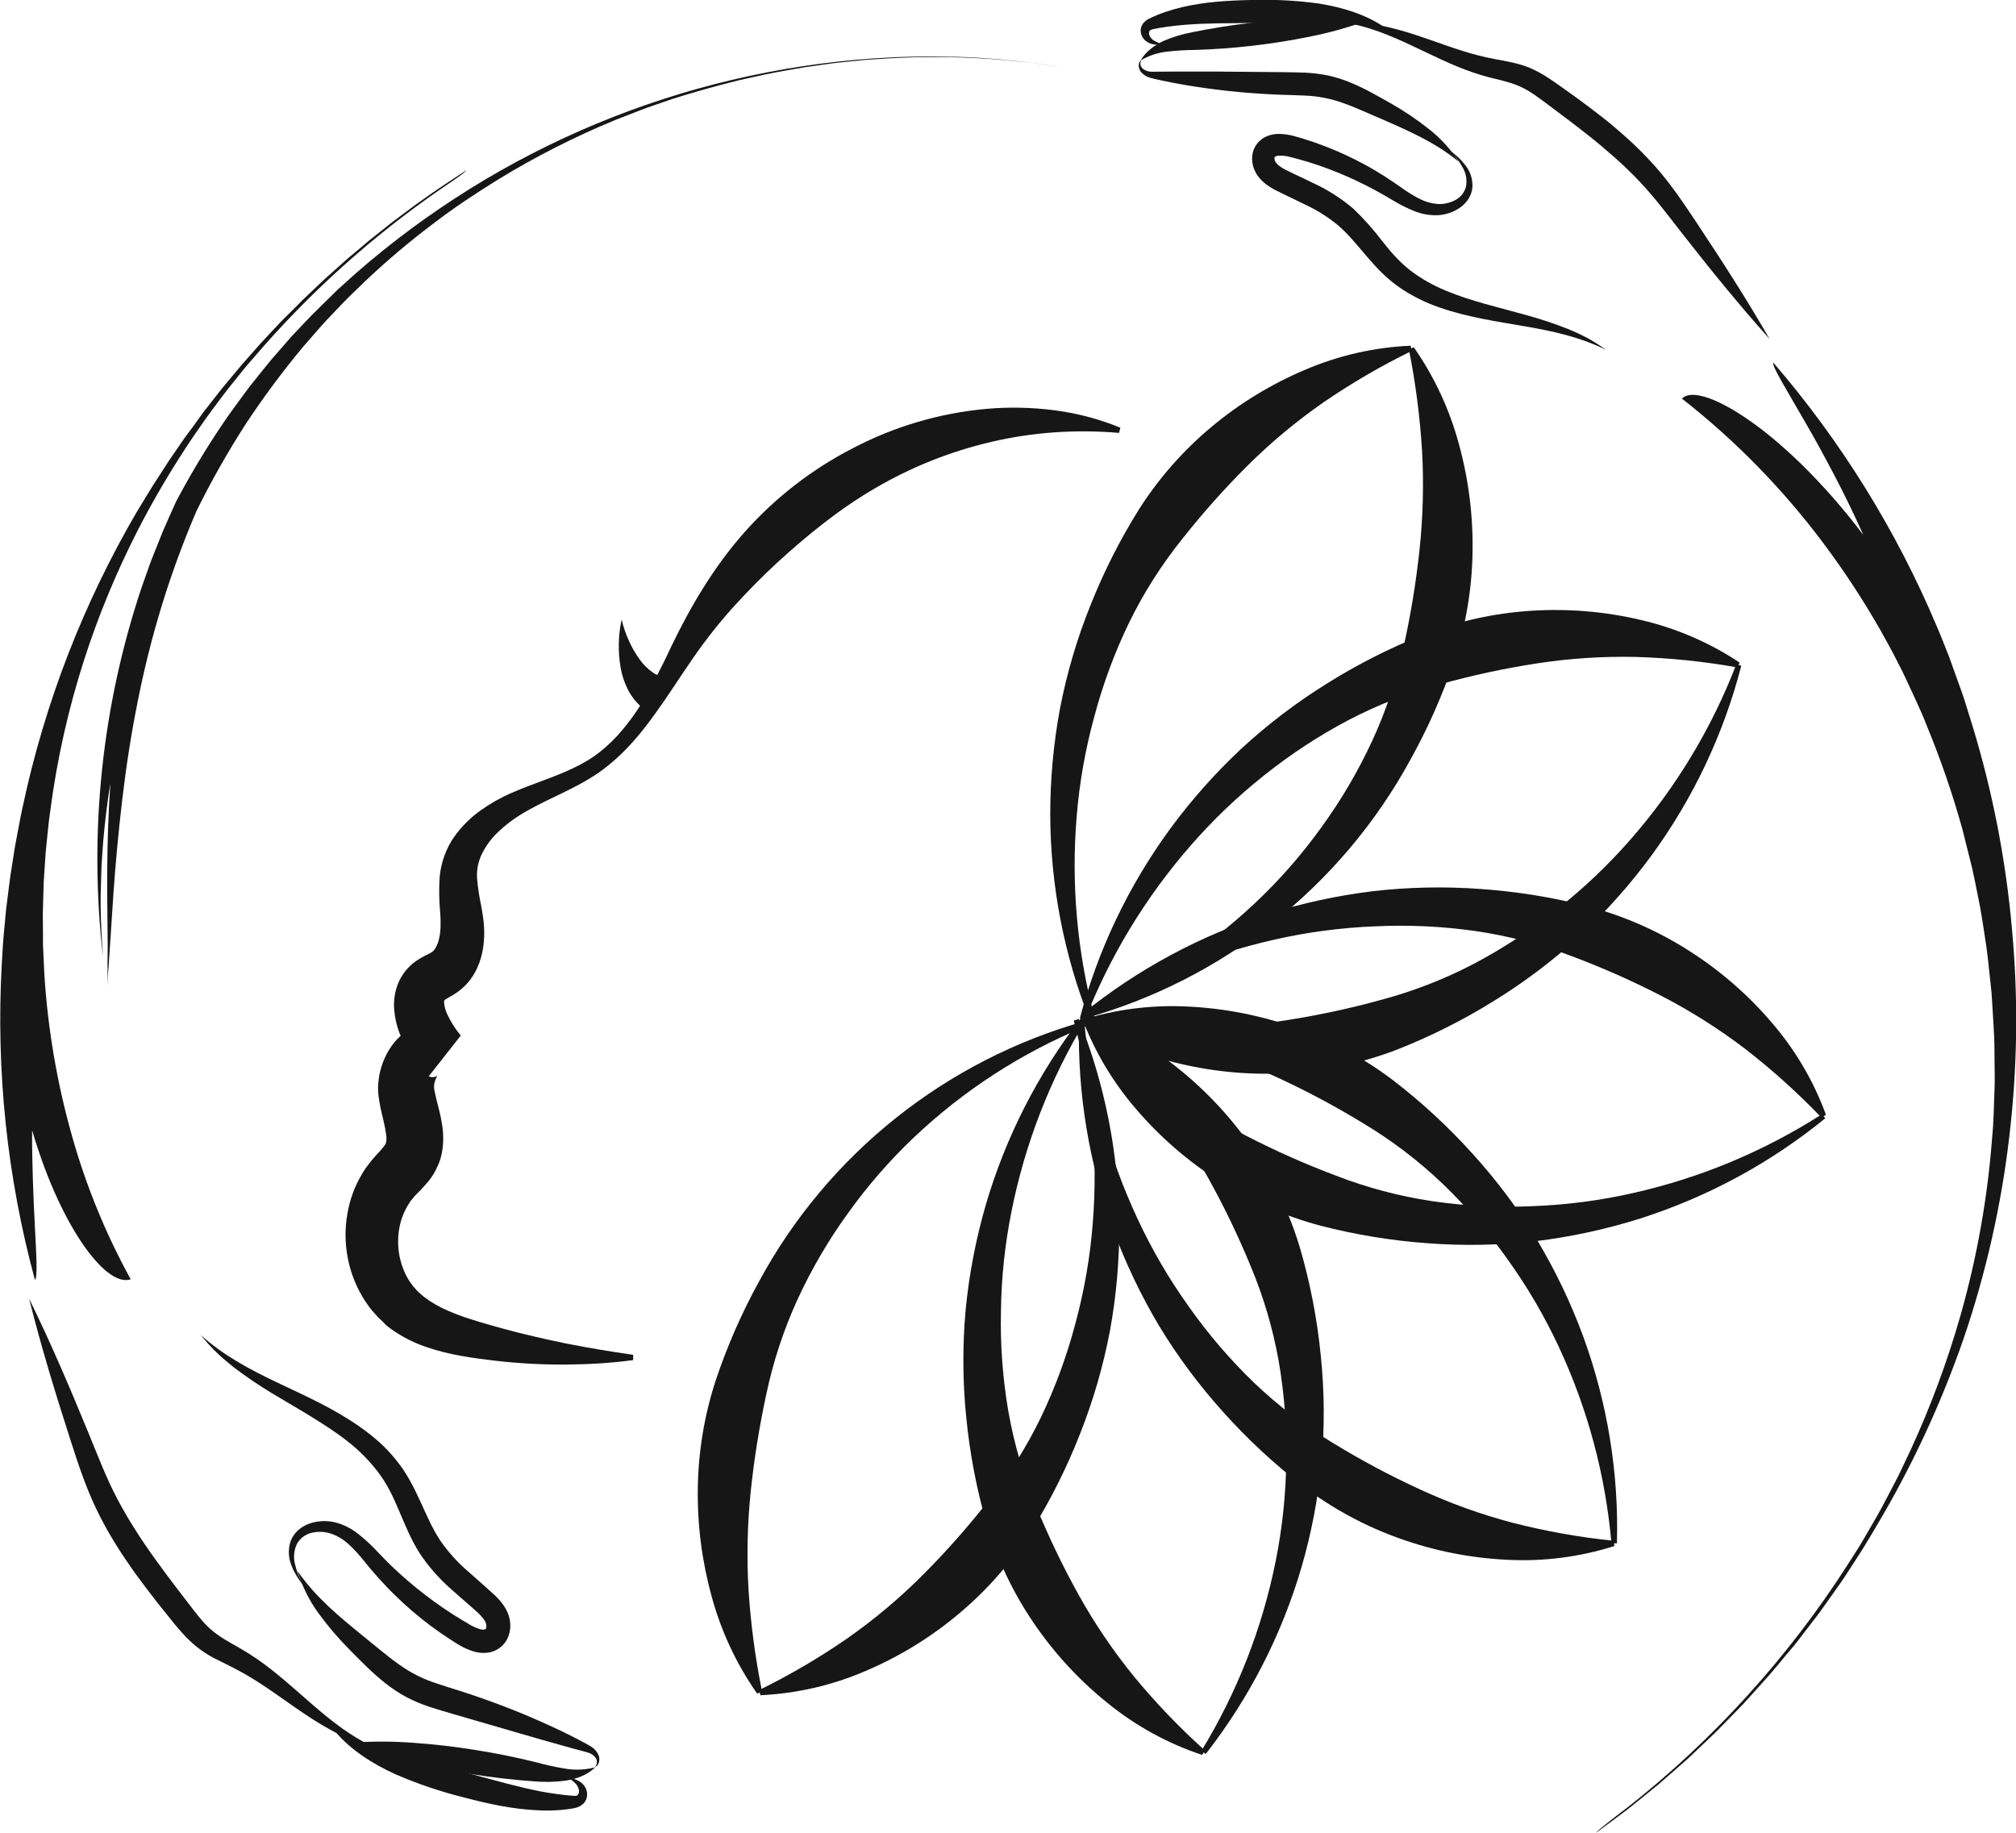 <?xml version="1.0" encoding="UTF-8"?> <svg xmlns="http://www.w3.org/2000/svg" width="66" height="60" viewBox="0 0 66 60" fill="none"> <g clip-path="url(#clip0_322_911)"> <path d="M35.352 33.337C35.94 31.104 36.943 29.001 38.307 27.135C38.999 26.194 39.776 25.318 40.629 24.518C41.494 23.72 42.433 23.004 43.434 22.382C44.443 21.749 45.508 21.209 46.615 20.77C47.739 20.333 48.925 20.071 50.129 19.995C51.33 19.917 52.537 20.018 53.709 20.294C54.866 20.561 55.965 21.034 56.952 21.691L56.886 21.851C55.782 21.653 54.664 21.538 53.543 21.506C52.46 21.483 51.378 21.554 50.307 21.719C49.246 21.883 48.195 22.109 47.161 22.397C46.109 22.68 45.093 23.077 44.129 23.583C43.159 24.096 42.24 24.699 41.384 25.384C40.516 26.073 39.713 26.84 38.985 27.675C37.507 29.368 36.333 31.302 35.516 33.392L35.352 33.337Z" fill="#161616"></path> <path d="M57.006 21.797C56.428 24.032 55.431 26.139 54.067 28.006C53.375 28.948 52.598 29.823 51.743 30.622C50.876 31.419 49.935 32.133 48.932 32.752C47.922 33.383 46.855 33.92 45.747 34.357C44.622 34.791 43.437 35.05 42.233 35.126C41.032 35.203 39.827 35.103 38.655 34.829C37.498 34.566 36.397 34.099 35.406 33.449L35.472 33.287C36.577 33.48 37.695 33.591 38.817 33.621C39.9 33.644 40.983 33.573 42.053 33.409C43.115 33.246 44.167 33.021 45.202 32.736C46.256 32.456 47.275 32.061 48.241 31.557C49.213 31.045 50.133 30.441 50.989 29.755C51.859 29.07 52.662 28.305 53.389 27.472C54.868 25.78 56.037 23.843 56.843 21.749L57.006 21.797Z" fill="#161616"></path> <path d="M35.438 33.188C37.238 31.733 39.295 30.625 41.504 29.922C42.62 29.569 43.767 29.32 44.93 29.177C46.102 29.041 47.285 29.016 48.462 29.102C49.652 29.184 50.832 29.375 51.986 29.672C53.152 29.981 54.263 30.467 55.279 31.114C56.295 31.758 57.209 32.548 57.99 33.461C58.766 34.356 59.372 35.383 59.778 36.494L59.63 36.586C58.856 35.777 58.023 35.027 57.138 34.341C56.279 33.686 55.364 33.106 54.404 32.609C53.45 32.117 52.468 31.682 51.463 31.305C50.447 30.916 49.391 30.639 48.313 30.481C47.224 30.325 46.123 30.273 45.025 30.325C43.916 30.368 42.814 30.513 41.733 30.758C39.535 31.253 37.44 32.123 35.54 33.329L35.438 33.188Z" fill="#161616"></path> <path d="M59.755 36.61C57.961 38.073 55.905 39.186 53.696 39.891C52.579 40.243 51.432 40.492 50.269 40.633C49.096 40.767 47.912 40.789 46.735 40.7C45.546 40.614 44.367 40.42 43.213 40.121C42.048 39.809 40.938 39.321 39.923 38.673C38.908 38.029 37.994 37.239 37.212 36.329C36.435 35.436 35.826 34.412 35.414 33.304L35.562 33.213C36.34 34.018 37.175 34.766 38.062 35.45C38.922 36.104 39.836 36.683 40.796 37.181C41.751 37.674 42.735 38.111 43.742 38.489C44.758 38.882 45.813 39.162 46.891 39.323C47.979 39.482 49.08 39.536 50.178 39.486C51.287 39.445 52.389 39.301 53.47 39.056C55.667 38.561 57.759 37.687 59.652 36.473L59.755 36.61Z" fill="#161616"></path> <path d="M35.687 33.422C34.834 31.275 34.392 28.99 34.383 26.682C34.382 25.516 34.488 24.352 34.7 23.206C34.923 22.052 35.255 20.922 35.693 19.832C36.13 18.727 36.667 17.666 37.298 16.659C37.945 15.646 38.745 14.738 39.67 13.968C40.593 13.198 41.626 12.569 42.735 12.102C43.826 11.635 44.993 11.37 46.18 11.318L46.222 11.486C45.215 11.977 44.246 12.542 43.322 13.176C42.435 13.793 41.603 14.487 40.836 15.249C40.078 16.006 39.365 16.807 38.702 17.647C38.022 18.494 37.438 19.413 36.962 20.388C36.486 21.374 36.105 22.403 35.825 23.461C35.533 24.526 35.34 25.615 35.249 26.716C35.062 28.95 35.265 31.2 35.849 33.366L35.687 33.422Z" fill="#161616"></path> <path d="M35.461 33.174C37.546 32.325 39.455 31.1 41.092 29.56C41.897 28.802 42.626 27.969 43.269 27.071C43.912 26.185 44.468 25.239 44.926 24.246C45.381 23.261 45.725 22.229 45.953 21.169C46.185 20.122 46.358 19.064 46.473 17.998C46.587 16.923 46.615 15.841 46.556 14.762C46.487 13.645 46.343 12.535 46.125 11.438L46.285 11.369C46.961 12.338 47.463 13.418 47.767 14.558C48.082 15.711 48.231 16.903 48.208 18.098C48.187 19.296 47.986 20.483 47.611 21.621C47.231 22.746 46.75 23.834 46.173 24.872C45.047 26.938 43.512 28.755 41.661 30.215C39.842 31.651 37.753 32.713 35.517 33.339L35.461 33.174Z" fill="#161616"></path> <path d="M35.536 33.416C34.374 35.339 33.556 37.447 33.117 39.647C32.899 40.73 32.782 41.83 32.769 42.934C32.745 44.029 32.827 45.123 33.011 46.202C33.199 47.27 33.505 48.315 33.923 49.317C34.328 50.307 34.792 51.272 35.311 52.208C35.835 53.15 36.442 54.045 37.123 54.882C37.835 55.745 38.61 56.554 39.443 57.302L39.356 57.452C38.23 57.077 37.181 56.502 36.262 55.754C35.325 55.001 34.506 54.112 33.832 53.118C33.156 52.124 32.639 51.032 32.298 49.881C31.97 48.74 31.747 47.572 31.632 46.39C31.514 45.221 31.508 44.044 31.614 42.874C31.727 41.714 31.948 40.566 32.272 39.446C32.921 37.23 33.979 35.154 35.393 33.325L35.536 33.416Z" fill="#161616"></path> <path d="M39.33 57.32C40.501 55.404 41.325 53.298 41.765 51.099C41.982 50.017 42.097 48.917 42.11 47.813C42.131 46.719 42.047 45.625 41.86 44.547C41.669 43.48 41.36 42.437 40.939 41.438C40.532 40.448 40.066 39.482 39.545 38.547C39.021 37.604 38.414 36.708 37.734 35.87C37.024 35.005 36.251 34.194 35.422 33.441L35.514 33.292C36.638 33.672 37.685 34.251 38.602 35C39.537 35.755 40.355 36.643 41.029 37.635C41.704 38.629 42.222 39.721 42.564 40.871C42.896 42.012 43.121 43.18 43.238 44.361C43.36 45.53 43.369 46.707 43.265 47.877C43.154 49.038 42.934 50.186 42.609 51.306C41.96 53.523 40.896 55.597 39.473 57.421L39.33 57.32Z" fill="#161616"></path> <path d="M35.499 33.471C35.705 35.704 36.297 37.885 37.249 39.917C37.717 40.919 38.276 41.875 38.919 42.774C39.55 43.67 40.266 44.505 41.056 45.267C41.841 46.017 42.708 46.679 43.64 47.24C44.553 47.8 45.5 48.304 46.473 48.752C47.455 49.208 48.476 49.576 49.523 49.852C50.609 50.13 51.715 50.327 52.831 50.441L52.85 50.613C51.719 50.972 50.532 51.125 49.346 51.063C48.142 51.006 46.955 50.771 45.821 50.365C44.685 49.961 43.619 49.384 42.66 48.655C41.717 47.928 40.844 47.117 40.05 46.231C39.261 45.357 38.557 44.412 37.947 43.406C37.35 42.403 36.847 41.348 36.443 40.254C35.651 38.085 35.271 35.788 35.325 33.481L35.499 33.471Z" fill="#161616"></path> <path d="M52.756 50.525C52.562 48.292 51.977 46.111 51.026 44.079C50.559 43.078 49.999 42.123 49.354 41.225C48.721 40.33 48.005 39.497 47.213 38.737C46.425 37.988 45.557 37.328 44.623 36.77C43.707 36.211 42.759 35.706 41.783 35.257C40.8 34.806 39.779 34.44 38.732 34.164C37.645 33.883 36.54 33.683 35.424 33.564L35.407 33.392C36.539 33.037 37.727 32.889 38.912 32.953C40.114 33.012 41.301 33.248 42.434 33.652C43.57 34.056 44.636 34.631 45.597 35.357C46.541 36.082 47.417 36.891 48.213 37.775C49.005 38.647 49.711 39.591 50.323 40.596C50.922 41.598 51.427 42.653 51.83 43.748C52.624 45.918 52.999 48.217 52.935 50.525H52.756Z" fill="#161616"></path> <path d="M35.317 33.357C36.176 35.501 36.626 37.786 36.643 40.094C36.649 41.259 36.547 42.423 36.337 43.57C36.118 44.724 35.789 45.855 35.356 46.947C34.922 48.054 34.388 49.118 33.759 50.127C33.115 51.143 32.318 52.053 31.395 52.826C30.475 53.6 29.445 54.232 28.337 54.703C27.247 55.173 26.081 55.442 24.895 55.497L24.852 55.329C25.858 54.835 26.826 54.267 27.747 53.63C28.632 53.01 29.46 52.313 30.222 51.549C30.978 50.79 31.688 49.987 32.349 49.144C33.027 48.294 33.607 47.372 34.08 46.395C34.553 45.407 34.931 44.377 35.209 43.319C35.497 42.253 35.687 41.162 35.774 40.062C35.954 37.826 35.743 35.577 35.152 33.412L35.317 33.357Z" fill="#161616"></path> <path d="M35.539 33.602C33.457 34.457 31.553 35.689 29.922 37.234C29.119 37.995 28.393 38.831 27.752 39.73C27.11 40.618 26.557 41.566 26.1 42.56C25.65 43.548 25.31 44.583 25.087 45.645C24.86 46.692 24.69 47.751 24.578 48.817C24.467 49.893 24.443 50.975 24.506 52.054C24.578 53.17 24.726 54.28 24.948 55.376L24.788 55.445C24.11 54.478 23.606 53.4 23.298 52.261C22.98 51.109 22.827 49.918 22.845 48.723C22.861 47.525 23.058 46.337 23.429 45.197C23.805 44.07 24.283 42.98 24.856 41.94C25.976 39.871 27.505 38.049 29.35 36.583C31.165 35.141 33.25 34.072 35.484 33.438L35.539 33.602Z" fill="#161616"></path> <path d="M36.635 14.172C35.928 14.111 35.216 14.105 34.507 14.155C33.815 14.204 33.128 14.308 32.452 14.466C31.121 14.777 29.845 15.284 28.666 15.973C27.491 16.654 26.432 17.514 25.419 18.442C24.916 18.909 24.432 19.402 23.965 19.92C23.498 20.444 23.064 20.998 22.667 21.576C22.261 22.163 21.872 22.779 21.442 23.375C21.012 23.97 20.538 24.551 19.949 25.029C19.878 25.091 19.799 25.145 19.725 25.203C19.65 25.26 19.572 25.314 19.493 25.367C19.333 25.469 19.172 25.567 19.008 25.656C18.68 25.835 18.349 25.994 18.024 26.149C17.699 26.305 17.385 26.464 17.091 26.64C16.808 26.81 16.545 27.01 16.307 27.238C16.086 27.446 15.905 27.692 15.772 27.964C15.714 28.086 15.671 28.215 15.644 28.348C15.62 28.477 15.61 28.609 15.617 28.741C15.645 29.063 15.693 29.383 15.762 29.698C15.779 29.79 15.793 29.882 15.808 29.983L15.828 30.134L15.843 30.296C15.86 30.522 15.854 30.749 15.824 30.974C15.793 31.225 15.723 31.47 15.617 31.7C15.557 31.829 15.484 31.952 15.399 32.066C15.309 32.187 15.204 32.296 15.088 32.392C15.031 32.439 14.972 32.483 14.909 32.524C14.853 32.561 14.802 32.592 14.757 32.615C14.693 32.65 14.632 32.688 14.572 32.728C14.562 32.734 14.554 32.742 14.547 32.751C14.546 32.757 14.543 32.763 14.538 32.767C14.538 32.776 14.538 32.776 14.538 32.781C14.539 32.822 14.542 32.863 14.548 32.904C14.566 33.006 14.597 33.106 14.64 33.2C14.757 33.452 14.907 33.687 15.085 33.9L14.038 35.233C14.053 35.244 14.071 35.251 14.09 35.253C14.103 35.258 14.117 35.261 14.13 35.261C14.137 35.262 14.144 35.262 14.151 35.261H14.173C14.187 35.262 14.202 35.26 14.216 35.256C14.23 35.252 14.241 35.256 14.253 35.251C14.265 35.245 14.277 35.239 14.283 35.239C14.291 35.238 14.298 35.236 14.304 35.233L14.313 35.226C14.314 35.227 14.315 35.227 14.316 35.227C14.317 35.227 14.318 35.227 14.319 35.226C14.319 35.226 14.319 35.234 14.315 35.235C14.31 35.245 14.305 35.254 14.298 35.262C14.292 35.277 14.283 35.288 14.276 35.302C14.242 35.373 14.221 35.449 14.211 35.527C14.212 35.544 14.212 35.562 14.211 35.58C14.213 35.595 14.213 35.61 14.211 35.625C14.215 35.637 14.216 35.649 14.217 35.661L14.235 35.761C14.263 35.902 14.306 36.065 14.353 36.25C14.41 36.461 14.453 36.675 14.484 36.891C14.523 37.17 14.518 37.454 14.468 37.732C14.454 37.811 14.434 37.889 14.409 37.966C14.384 38.045 14.353 38.122 14.317 38.197C14.253 38.342 14.172 38.48 14.077 38.607C13.94 38.779 13.792 38.942 13.633 39.095C13.588 39.141 13.545 39.19 13.506 39.242L13.447 39.311L13.397 39.388C13.257 39.602 13.155 39.839 13.097 40.088C13.037 40.352 13.019 40.625 13.046 40.895C13.073 41.166 13.146 41.43 13.26 41.677C13.286 41.738 13.317 41.797 13.352 41.854C13.37 41.882 13.384 41.913 13.403 41.941L13.461 42.019L13.518 42.101L13.584 42.172L13.649 42.248C13.671 42.272 13.698 42.295 13.723 42.32C13.83 42.418 13.944 42.507 14.064 42.588C14.194 42.671 14.328 42.748 14.466 42.818C14.769 42.962 15.082 43.085 15.402 43.184C15.569 43.238 15.74 43.289 15.914 43.34C16.088 43.39 16.26 43.44 16.434 43.487C17.131 43.679 17.84 43.839 18.552 43.986C18.911 44.059 19.272 44.12 19.634 44.183C19.995 44.246 20.361 44.298 20.728 44.353V44.526C20.36 44.576 19.985 44.612 19.612 44.635C19.239 44.658 18.863 44.67 18.487 44.672C17.733 44.675 16.979 44.634 16.23 44.548C15.853 44.505 15.483 44.456 15.1 44.388C14.703 44.32 14.312 44.22 13.931 44.089C13.515 43.946 13.124 43.742 12.77 43.483C12.724 43.447 12.678 43.416 12.634 43.377L12.518 43.254L12.386 43.134L12.268 43.002L12.152 42.868C12.114 42.823 12.082 42.776 12.047 42.727C11.977 42.633 11.913 42.535 11.855 42.433C11.62 42.032 11.458 41.593 11.377 41.136C11.293 40.679 11.291 40.211 11.37 39.753C11.447 39.279 11.614 38.825 11.863 38.413L11.96 38.258L12.071 38.11C12.142 38.014 12.218 37.923 12.299 37.835C12.402 37.73 12.499 37.619 12.59 37.502C12.606 37.483 12.619 37.461 12.628 37.437C12.632 37.429 12.634 37.42 12.637 37.411C12.641 37.401 12.643 37.39 12.644 37.379C12.655 37.294 12.654 37.208 12.639 37.124C12.623 37.004 12.594 36.854 12.554 36.682C12.513 36.511 12.462 36.316 12.426 36.099L12.398 35.927C12.389 35.855 12.383 35.769 12.378 35.69C12.373 35.611 12.378 35.536 12.384 35.46C12.391 35.384 12.401 35.313 12.411 35.24C12.46 34.954 12.559 34.679 12.702 34.427C12.74 34.362 12.784 34.297 12.826 34.234C12.869 34.17 12.926 34.105 12.979 34.044C13.041 33.98 13.105 33.919 13.173 33.861C13.211 33.831 13.25 33.802 13.29 33.775L13.349 33.733L13.419 33.694C13.466 33.669 13.511 33.645 13.561 33.623C13.668 33.578 13.778 33.544 13.892 33.523C13.952 33.513 14.012 33.507 14.076 33.503C14.107 33.503 14.137 33.503 14.168 33.503L14.26 33.51C14.32 33.515 14.379 33.523 14.438 33.533C14.546 33.558 14.651 33.592 14.754 33.633L13.707 34.966C13.443 34.612 13.231 34.223 13.075 33.81C12.985 33.572 12.928 33.322 12.907 33.068C12.877 32.75 12.929 32.43 13.057 32.138C13.198 31.829 13.43 31.571 13.722 31.395C13.841 31.321 13.939 31.276 14.005 31.242L14.085 31.201C14.1 31.193 14.113 31.185 14.126 31.176C14.183 31.14 14.23 31.089 14.261 31.028C14.314 30.936 14.352 30.837 14.374 30.733C14.402 30.604 14.419 30.472 14.423 30.34V30.234V30.116C14.423 30.036 14.416 29.953 14.41 29.866C14.373 29.473 14.368 29.078 14.396 28.684C14.419 28.457 14.47 28.234 14.547 28.02C14.623 27.808 14.725 27.608 14.851 27.422C15.09 27.078 15.387 26.778 15.728 26.535C16.046 26.307 16.388 26.113 16.747 25.958C17.095 25.806 17.44 25.678 17.778 25.553C18.452 25.302 19.099 25.043 19.632 24.621C19.901 24.408 20.148 24.169 20.368 23.905C20.593 23.639 20.798 23.357 20.982 23.062C21.344 22.448 21.676 21.816 21.974 21.169C22.605 19.854 23.374 18.553 24.369 17.428C25.377 16.293 26.588 15.355 27.942 14.662C29.291 13.958 30.766 13.524 32.283 13.386C33.033 13.319 33.787 13.335 34.533 13.433C35.27 13.528 35.991 13.72 36.678 14.002L36.635 14.172Z" fill="#161616"></path> <path d="M21.394 23.394C21.304 23.35 21.216 23.301 21.131 23.247C21.054 23.19 20.981 23.129 20.912 23.064C20.849 23.001 20.791 22.935 20.737 22.865C20.687 22.798 20.642 22.729 20.601 22.658C20.459 22.401 20.363 22.122 20.314 21.833C20.27 21.571 20.251 21.306 20.26 21.04C20.265 20.786 20.296 20.533 20.352 20.284C20.408 20.522 20.487 20.754 20.589 20.977C20.684 21.191 20.801 21.394 20.938 21.584C21.057 21.754 21.205 21.901 21.377 22.018C21.431 22.061 21.494 22.091 21.561 22.107C21.629 22.123 21.699 22.124 21.766 22.11L21.394 23.394Z" fill="#161616"></path> <path d="M1.143 41.899C1.235 41.833 1.192 41.127 1.143 40.179C1.094 39.232 1.044 38.043 1.051 37.003C1.556 38.718 2.196 40.012 2.783 40.833C3.371 41.654 3.904 42.009 4.279 41.88C3.466 40.402 2.824 38.837 2.365 37.216C1.875 35.492 1.57 33.721 1.454 31.933C1.444 31.707 1.434 31.481 1.422 31.255L1.407 30.915V30.576L1.402 29.896L1.421 29.22L1.431 28.882L1.452 28.546C1.468 28.321 1.483 28.098 1.498 27.875C1.521 27.652 1.543 27.43 1.566 27.209C1.589 26.987 1.611 26.766 1.645 26.548C1.866 24.856 2.241 23.188 2.766 21.564C3.231 20.128 3.81 18.731 4.497 17.386C5.046 16.313 5.662 15.275 6.338 14.277L6.753 13.682C6.885 13.498 7.016 13.325 7.135 13.164C7.373 12.84 7.59 12.573 7.766 12.354L8 12.063L8.177 11.855L8.328 11.682C10.123 9.587 12.185 7.733 14.46 6.167C14.595 6.076 15.258 5.635 15.263 5.577L14.716 5.936L14.439 6.12L14.171 6.303L13.636 6.679L13.112 7.069L12.851 7.265L12.595 7.468L12.084 7.874L11.585 8.295L11.335 8.505L11.092 8.723L10.606 9.158L10.132 9.607L9.896 9.833L9.666 10.064L9.205 10.522L8.759 10.998L8.537 11.237L8.321 11.481L7.89 11.97L7.473 12.471L7.264 12.721L7.063 12.978L6.661 13.491L6.278 14.022L6.081 14.283L5.896 14.55L5.528 15.087L5.173 15.636L4.995 15.911L4.826 16.186L4.487 16.743C2.727 19.752 1.462 23.02 0.74 26.426C0.69 26.638 0.653 26.851 0.612 27.067L0.491 27.709L0.39 28.351C0.356 28.565 0.322 28.779 0.298 28.992L0.217 29.633C0.188 29.848 0.174 30.065 0.152 30.28C0.13 30.496 0.11 30.712 0.096 30.929L0.057 31.578C-0.134 35.054 0.232 38.538 1.143 41.899Z" fill="#161616"></path> <path d="M58.053 11.873C58.004 11.984 58.492 12.761 59.105 13.832C59.416 14.365 59.75 14.98 60.08 15.609C60.409 16.238 60.724 16.892 61.001 17.513C60.377 16.681 59.691 15.898 58.947 15.17C58.621 14.851 58.302 14.572 58.003 14.321C57.704 14.071 57.417 13.863 57.148 13.68C57.015 13.588 56.887 13.508 56.764 13.434C56.642 13.361 56.522 13.297 56.41 13.239C56.298 13.181 56.192 13.132 56.092 13.09C55.993 13.048 55.896 13.017 55.807 12.991C55.453 12.888 55.203 12.906 55.063 13.049C56.791 14.402 58.334 15.975 59.652 17.727C60.349 18.652 60.985 19.62 61.559 20.625C61.703 20.879 61.842 21.137 61.981 21.396L62.182 21.788C62.25 21.918 62.316 22.05 62.377 22.184C62.624 22.717 62.885 23.25 63.097 23.801C63.546 24.893 63.93 26.011 64.246 27.149C64.317 27.434 64.388 27.719 64.46 28.003C64.495 28.146 64.531 28.288 64.566 28.43L64.658 28.859C64.715 29.146 64.772 29.431 64.829 29.716C64.882 30.002 64.921 30.289 64.967 30.574C65.064 31.144 65.115 31.715 65.176 32.281C65.211 32.564 65.22 32.846 65.238 33.128C65.257 33.409 65.273 33.689 65.286 33.968C65.299 34.247 65.294 34.524 65.298 34.8C65.302 35.076 65.308 35.35 65.298 35.625C65.277 36.169 65.272 36.709 65.219 37.237C65.071 39.204 64.725 41.151 64.187 43.05C63.756 44.562 63.209 46.04 62.55 47.469L62.144 48.324C62.006 48.589 61.876 48.837 61.754 49.07C61.516 49.538 61.279 49.92 61.098 50.239C61.006 50.396 60.926 50.539 60.85 50.657L60.658 50.959L60.497 51.211C59.526 52.728 58.429 54.161 57.218 55.497C56.009 56.832 54.688 58.064 53.271 59.178C53.102 59.305 52.27 59.934 52.258 59.997L52.945 59.487L53.287 59.231L53.62 58.963L54.285 58.425L54.929 57.862L55.25 57.58L55.56 57.287L56.179 56.698L56.775 56.088L57.072 55.782C57.164 55.678 57.263 55.571 57.358 55.466L57.928 54.831C58.113 54.616 58.297 54.396 58.474 54.178L58.751 53.85C58.843 53.74 58.925 53.626 59.012 53.514L59.532 52.838C59.699 52.609 59.861 52.38 60.026 52.145L60.272 51.797C60.354 51.682 60.429 51.561 60.508 51.443L60.968 50.73C61.119 50.49 61.262 50.244 61.409 49.997C62.574 48.047 63.535 45.983 64.279 43.839C65.015 41.685 65.519 39.459 65.782 37.199C66.049 34.944 66.078 32.666 65.867 30.405C65.667 28.143 65.231 25.907 64.568 23.735L64.314 22.923C64.274 22.786 64.222 22.654 64.176 22.52L64.031 22.12C63.933 21.853 63.847 21.585 63.738 21.32C63.63 21.055 63.532 20.791 63.418 20.531C62.094 17.383 60.284 14.46 58.053 11.869V11.873Z" fill="#161616"></path> <path d="M3.37 31.315C3.376 31.267 3.291 30.465 3.294 29.36C3.3 29.085 3.307 28.791 3.318 28.485C3.329 28.18 3.357 27.863 3.379 27.542C3.434 26.901 3.514 26.247 3.614 25.638C3.469 27.746 3.515 29.425 3.522 30.573C3.527 30.861 3.527 31.114 3.522 31.334C3.516 31.554 3.522 31.738 3.522 31.884C3.516 32.181 3.503 32.333 3.504 32.323C3.584 31.324 3.64 30.307 3.712 29.276C3.783 28.245 3.882 27.199 4.006 26.143C4.131 25.087 4.295 24.023 4.509 22.961C4.72 21.893 4.986 20.835 5.306 19.794C5.627 18.752 6.004 17.727 6.435 16.724C6.913 15.755 7.445 14.813 8.03 13.904C8.608 13.026 9.234 12.181 9.906 11.373L10.412 10.793C10.496 10.701 10.579 10.6 10.666 10.508L10.928 10.233C11.102 10.05 11.271 9.867 11.449 9.694L11.981 9.181C12.669 8.53 13.393 7.919 14.149 7.348C14.87 6.792 15.6 6.315 16.299 5.881C17.531 5.127 18.822 4.472 20.159 3.921L20.968 3.607C21.094 3.557 21.219 3.515 21.341 3.471L21.692 3.35C22.145 3.189 22.54 3.075 22.86 2.983C23.18 2.891 23.433 2.823 23.603 2.778L23.868 2.71L24.169 2.633C24.27 2.608 24.372 2.587 24.473 2.564L25.076 2.432C25.48 2.348 25.884 2.282 26.286 2.21L26.892 2.123C27.094 2.098 27.294 2.063 27.497 2.045L28.102 1.983L28.404 1.954L28.707 1.935C30.324 1.818 31.949 1.851 33.559 2.033C33.744 2.048 34.665 2.188 34.707 2.196C33.701 2.028 32.687 1.92 31.668 1.873C31.413 1.86 31.158 1.859 30.902 1.853L30.518 1.846L30.134 1.851C29.878 1.857 29.621 1.859 29.365 1.87L28.596 1.913C22.324 2.347 16.37 4.819 11.647 8.949L11.064 9.473L10.503 10.023C10.313 10.206 10.135 10.389 9.95 10.584L9.682 10.868L9.547 11.011L9.418 11.159L8.903 11.749C8.734 11.948 8.575 12.155 8.41 12.358L8.165 12.664L7.932 12.979C7.778 13.19 7.621 13.399 7.472 13.611C6.874 14.474 6.326 15.37 5.831 16.295C5.762 16.409 5.716 16.535 5.659 16.654L5.496 17.02L5.335 17.387L5.19 17.748C5.098 17.989 4.993 18.227 4.905 18.472L4.645 19.205C3.337 23.1 2.902 27.233 3.37 31.314V31.315Z" fill="#161616"></path> <path d="M6.57 43.7C7.315 44.379 8.197 44.843 9.096 45.27C9.995 45.697 10.925 46.107 11.781 46.71C11.997 46.861 12.204 47.024 12.401 47.198C12.601 47.377 12.786 47.572 12.954 47.78C13.125 47.989 13.277 48.212 13.409 48.448C13.539 48.68 13.651 48.914 13.757 49.145C13.969 49.603 14.157 50.049 14.409 50.427C14.673 50.811 14.987 51.158 15.342 51.46C15.527 51.624 15.711 51.786 15.9 51.954C15.993 52.039 16.085 52.121 16.19 52.216C16.302 52.32 16.404 52.436 16.492 52.561C16.541 52.633 16.583 52.71 16.618 52.791C16.656 52.88 16.682 52.975 16.695 53.071C16.727 53.277 16.692 53.487 16.597 53.672C16.541 53.776 16.463 53.867 16.368 53.939C16.276 54.01 16.17 54.06 16.057 54.087C15.867 54.129 15.669 54.118 15.484 54.056C15.338 54.01 15.197 53.949 15.064 53.872C14.998 53.835 14.949 53.803 14.893 53.768C14.837 53.733 14.784 53.699 14.73 53.663C14.513 53.524 14.301 53.376 14.095 53.221C13.888 53.066 13.687 52.906 13.492 52.739C13.296 52.571 13.108 52.395 12.924 52.216C12.74 52.038 12.563 51.85 12.392 51.66C12.221 51.47 12.054 51.271 11.9 51.081C11.753 50.894 11.592 50.719 11.418 50.558C11.256 50.406 11.065 50.289 10.856 50.213C10.649 50.141 10.425 50.129 10.211 50.178C10.107 50.201 10.009 50.246 9.923 50.31C9.838 50.374 9.768 50.456 9.718 50.55C9.62 50.761 9.6 50.999 9.662 51.223C9.718 51.464 9.811 51.694 9.938 51.907C9.772 51.713 9.639 51.493 9.545 51.257C9.44 51.004 9.428 50.723 9.512 50.462C9.562 50.326 9.642 50.204 9.748 50.105C9.855 50.007 9.98 49.932 10.117 49.882C10.386 49.787 10.678 49.77 10.957 49.834C11.23 49.903 11.485 50.027 11.707 50.2C11.915 50.362 12.111 50.539 12.292 50.731C12.471 50.914 12.635 51.091 12.811 51.261C12.987 51.432 13.17 51.593 13.354 51.753C13.724 52.07 14.11 52.367 14.512 52.642C14.713 52.78 14.918 52.91 15.126 53.035C15.178 53.068 15.23 53.099 15.283 53.127C15.335 53.156 15.391 53.19 15.435 53.219C15.52 53.265 15.61 53.303 15.703 53.33C15.757 53.349 15.815 53.353 15.872 53.343C15.884 53.338 15.889 53.338 15.897 53.331C15.902 53.325 15.906 53.32 15.909 53.313C15.924 53.272 15.927 53.228 15.919 53.185C15.914 53.158 15.906 53.131 15.894 53.106C15.879 53.072 15.86 53.04 15.838 53.01C15.78 52.932 15.715 52.86 15.643 52.794C15.561 52.718 15.465 52.634 15.373 52.554C15.189 52.391 14.994 52.228 14.804 52.055C14.398 51.705 14.042 51.302 13.744 50.857C13.45 50.393 13.257 49.908 13.063 49.455C12.967 49.229 12.87 49.009 12.762 48.802C12.655 48.597 12.532 48.401 12.394 48.215C12.11 47.839 11.778 47.5 11.407 47.207C11.223 47.059 11.022 46.917 10.819 46.78C10.617 46.644 10.407 46.514 10.198 46.383C9.775 46.122 9.339 45.874 8.908 45.613C8.474 45.352 8.054 45.067 7.65 44.76C7.452 44.602 7.258 44.437 7.076 44.262C6.895 44.086 6.726 43.898 6.57 43.7Z" fill="#161616"></path> <path d="M9.742 51.435C10.332 52.288 11.099 52.919 11.888 53.56C12.287 53.879 12.672 54.215 13.065 54.491C13.447 54.767 13.871 54.979 14.322 55.12C14.552 55.2 14.796 55.272 15.043 55.35C15.29 55.429 15.534 55.511 15.779 55.597C16.266 55.769 16.749 55.952 17.224 56.152C17.699 56.353 18.171 56.566 18.632 56.794L18.977 56.971C19.091 57.034 19.203 57.087 19.324 57.162C19.456 57.234 19.557 57.351 19.608 57.492C19.628 57.563 19.626 57.638 19.603 57.708C19.593 57.741 19.576 57.772 19.553 57.798C19.53 57.824 19.502 57.844 19.47 57.858C19.511 57.816 19.536 57.761 19.541 57.702C19.545 57.644 19.529 57.586 19.495 57.538C19.427 57.451 19.331 57.391 19.223 57.366C19.112 57.333 18.982 57.3 18.855 57.267L18.487 57.165C17.992 57.027 17.5 56.89 17.013 56.745L15.546 56.319L14.809 56.105C14.566 56.033 14.317 55.962 14.062 55.878C13.799 55.791 13.544 55.683 13.299 55.555C13.055 55.423 12.823 55.269 12.606 55.096C12.398 54.93 12.199 54.754 12.008 54.568C11.82 54.384 11.64 54.207 11.456 54.018C11.087 53.647 10.746 53.249 10.437 52.827C10.128 52.405 9.892 51.935 9.742 51.435Z" fill="#161616"></path> <path d="M19.486 57.856C19.238 58.105 18.874 58.238 18.519 58.293C18.168 58.34 17.812 58.347 17.46 58.314C16.783 58.267 16.113 58.187 15.447 58.082C14.78 57.976 14.119 57.843 13.462 57.679C12.798 57.52 12.147 57.309 11.516 57.051C12.198 57.001 12.883 57.003 13.565 57.057C14.24 57.105 14.91 57.183 15.576 57.291C16.241 57.397 16.904 57.531 17.56 57.694C17.874 57.781 18.193 57.85 18.514 57.902C18.838 57.956 19.169 57.94 19.486 57.856Z" fill="#161616"></path> <path d="M12.225 57.191L11.931 57.113C11.833 57.083 11.738 57.048 11.641 57.015C11.451 56.941 11.263 56.86 11.08 56.768C10.717 56.582 10.366 56.374 10.027 56.146C9.35 55.697 8.716 55.205 8.045 54.819C7.876 54.723 7.71 54.636 7.534 54.544C7.357 54.453 7.173 54.369 6.981 54.269C6.786 54.164 6.601 54.041 6.429 53.903C6.258 53.763 6.099 53.609 5.953 53.444C5.81 53.286 5.677 53.125 5.556 52.969L5.177 52.498C4.928 52.18 4.682 51.856 4.44 51.526C4.204 51.195 3.974 50.856 3.758 50.506C3.542 50.156 3.343 49.794 3.163 49.421C2.8 48.67 2.548 47.893 2.303 47.13C1.813 45.61 1.345 44.079 0.953 42.515C1.663 43.963 2.292 45.437 2.9 46.92C3.205 47.664 3.486 48.402 3.847 49.082C4.028 49.425 4.224 49.761 4.435 50.09C4.644 50.421 4.866 50.745 5.097 51.064C5.328 51.383 5.564 51.705 5.806 52.018C6.048 52.33 6.293 52.659 6.53 52.952C6.644 53.092 6.769 53.223 6.904 53.345C7.04 53.461 7.186 53.567 7.34 53.66C7.5 53.76 7.674 53.853 7.852 53.956C8.03 54.059 8.21 54.174 8.383 54.289C9.072 54.76 9.662 55.316 10.265 55.835C10.868 56.355 11.492 56.845 12.225 57.191Z" fill="#161616"></path> <path d="M18.602 58.192C18.704 58.208 18.803 58.238 18.898 58.279C19.007 58.326 19.097 58.406 19.157 58.507C19.192 58.566 19.213 58.633 19.219 58.702C19.226 58.77 19.216 58.839 19.193 58.904C19.163 58.98 19.111 59.046 19.043 59.093C18.983 59.135 18.915 59.166 18.844 59.184C18.716 59.215 18.625 59.22 18.521 59.236C18.417 59.251 18.315 59.256 18.212 59.263C18.007 59.275 17.801 59.276 17.595 59.263C16.774 59.226 15.978 59.05 15.215 58.85C14.436 58.658 13.675 58.401 12.939 58.081C12.203 57.745 11.492 57.299 10.969 56.681C11.674 57.014 12.408 57.285 13.16 57.491C13.897 57.702 14.658 57.874 15.42 58.075C16.183 58.277 16.92 58.493 17.668 58.64C17.852 58.676 18.043 58.708 18.232 58.732C18.324 58.744 18.42 58.756 18.515 58.766C18.61 58.776 18.715 58.788 18.782 58.789C18.809 58.793 18.836 58.793 18.863 58.789C18.881 58.787 18.898 58.779 18.912 58.766C18.931 58.742 18.944 58.713 18.951 58.683C18.957 58.652 18.957 58.621 18.95 58.59C18.933 58.508 18.891 58.433 18.829 58.375C18.759 58.307 18.683 58.245 18.602 58.192Z" fill="#161616"></path> <path d="M52.579 11.455C51.734 11.033 50.823 10.837 49.908 10.68C48.993 10.522 48.049 10.387 47.123 10.065C46.652 9.904 46.205 9.679 45.796 9.395C45.59 9.25 45.396 9.087 45.217 8.908C45.04 8.732 44.88 8.55 44.725 8.37C44.417 8.01 44.134 7.657 43.812 7.382C43.476 7.103 43.104 6.87 42.707 6.688C42.503 6.586 42.293 6.487 42.079 6.384C41.971 6.332 41.868 6.282 41.752 6.222C41.624 6.157 41.504 6.079 41.393 5.988C41.33 5.935 41.272 5.877 41.22 5.813C41.161 5.741 41.112 5.662 41.075 5.577C40.994 5.4 40.972 5.202 41.011 5.012C41.034 4.905 41.08 4.804 41.145 4.716C41.21 4.628 41.294 4.555 41.39 4.501C41.551 4.416 41.731 4.376 41.913 4.385C42.057 4.39 42.2 4.411 42.34 4.448C42.409 4.466 42.461 4.482 42.524 4.5C42.586 4.517 42.64 4.534 42.698 4.552C42.929 4.622 43.158 4.702 43.382 4.79C43.832 4.963 44.27 5.165 44.693 5.396C44.905 5.51 45.11 5.634 45.314 5.762C45.517 5.891 45.716 6.029 45.903 6.16C46.084 6.29 46.274 6.406 46.472 6.508C46.655 6.604 46.855 6.661 47.061 6.678C47.265 6.69 47.469 6.645 47.649 6.547C47.737 6.5 47.814 6.435 47.874 6.356C47.934 6.276 47.977 6.185 47.998 6.089C48.032 5.874 47.989 5.654 47.877 5.468C47.764 5.266 47.622 5.082 47.454 4.923C47.653 5.055 47.828 5.219 47.973 5.409C48.133 5.609 48.215 5.86 48.205 6.115C48.196 6.25 48.154 6.381 48.084 6.496C48.012 6.612 47.918 6.712 47.808 6.791C47.589 6.945 47.331 7.033 47.063 7.046C46.8 7.054 46.538 7.007 46.294 6.908C46.065 6.815 45.844 6.704 45.633 6.577C45.425 6.456 45.232 6.34 45.029 6.231C44.827 6.122 44.624 6.019 44.418 5.922C44.006 5.727 43.584 5.555 43.153 5.407C42.937 5.334 42.719 5.268 42.5 5.208C42.444 5.192 42.39 5.178 42.335 5.164C42.28 5.15 42.221 5.134 42.176 5.125C42.087 5.104 41.995 5.095 41.904 5.095C41.85 5.092 41.796 5.103 41.747 5.126C41.738 5.134 41.734 5.136 41.729 5.144C41.726 5.15 41.724 5.156 41.722 5.162C41.72 5.203 41.728 5.244 41.746 5.28C41.758 5.304 41.772 5.326 41.789 5.345C41.812 5.372 41.837 5.396 41.863 5.418C41.935 5.473 42.013 5.522 42.095 5.562C42.187 5.609 42.295 5.661 42.398 5.71C42.608 5.809 42.822 5.908 43.038 6.015C43.492 6.229 43.916 6.501 44.298 6.825C44.651 7.162 44.975 7.526 45.269 7.915C45.413 8.098 45.556 8.269 45.706 8.427C45.854 8.585 46.014 8.731 46.185 8.864C46.537 9.129 46.922 9.348 47.331 9.514C48.159 9.863 49.08 10.064 49.985 10.32C50.443 10.446 50.893 10.596 51.334 10.77C51.554 10.861 51.77 10.961 51.979 11.072C52.187 11.187 52.387 11.315 52.579 11.455Z" fill="#161616"></path> <path d="M47.754 5.293C47.007 4.674 46.154 4.301 45.281 3.918C44.841 3.735 44.408 3.527 43.984 3.378C43.571 3.226 43.136 3.142 42.695 3.128C42.468 3.116 42.23 3.112 41.987 3.104C41.744 3.095 41.505 3.084 41.263 3.068C40.782 3.036 40.3 2.994 39.821 2.932C39.342 2.871 38.864 2.8 38.389 2.708L38.034 2.635C37.915 2.607 37.8 2.588 37.673 2.55C37.536 2.518 37.415 2.439 37.332 2.326C37.297 2.267 37.279 2.198 37.281 2.13C37.282 2.097 37.289 2.066 37.303 2.037C37.318 2.008 37.338 1.982 37.363 1.962C37.337 2.01 37.328 2.066 37.339 2.12C37.35 2.173 37.379 2.222 37.422 2.256C37.505 2.319 37.606 2.351 37.71 2.348L38.424 2.343C38.904 2.343 39.382 2.343 39.86 2.343L41.29 2.356L42.005 2.362C42.241 2.367 42.483 2.367 42.735 2.379C42.994 2.391 43.251 2.424 43.505 2.477C43.757 2.535 44.003 2.614 44.241 2.715C44.476 2.814 44.702 2.923 44.914 3.04C45.127 3.156 45.337 3.272 45.547 3.393C45.974 3.636 46.383 3.911 46.768 4.216C47.156 4.517 47.489 4.881 47.754 5.293Z" fill="#161616"></path> <path d="M37.344 1.977C37.504 1.69 37.798 1.478 38.103 1.335C38.407 1.206 38.724 1.111 39.048 1.052C39.669 0.925 40.292 0.826 40.919 0.753C41.545 0.68 42.179 0.632 42.81 0.614C43.449 0.589 44.089 0.614 44.724 0.687C44.125 0.904 43.509 1.075 42.883 1.199C42.263 1.326 41.64 1.424 41.013 1.496C40.385 1.569 39.755 1.616 39.124 1.635C38.819 1.637 38.515 1.655 38.213 1.69C37.906 1.722 37.61 1.82 37.344 1.977Z" fill="#161616"></path> <path d="M44.047 0.74C44.428 0.725 44.81 0.755 45.184 0.832C45.558 0.908 45.927 1.006 46.289 1.126C47.013 1.359 47.71 1.641 48.413 1.819C48.589 1.863 48.761 1.903 48.942 1.935C49.124 1.967 49.31 2.002 49.507 2.046C49.709 2.089 49.908 2.151 50.1 2.229C50.289 2.313 50.471 2.411 50.645 2.523C50.814 2.629 50.971 2.742 51.124 2.85L51.584 3.179C51.89 3.401 52.193 3.63 52.493 3.866C52.793 4.103 53.083 4.353 53.367 4.613C53.651 4.873 53.919 5.148 54.18 5.438C54.698 6.022 55.123 6.658 55.537 7.28C56.366 8.529 57.182 9.791 57.932 11.097C56.926 9.973 55.981 8.806 55.056 7.623C54.595 7.031 54.15 6.438 53.651 5.916C53.4 5.654 53.139 5.4 52.864 5.158C52.59 4.916 52.312 4.679 52.021 4.45C51.73 4.221 51.438 3.992 51.139 3.771C50.841 3.55 50.536 3.313 50.249 3.113C50.112 3.017 49.968 2.931 49.819 2.857C49.666 2.786 49.508 2.728 49.346 2.683C49.176 2.634 48.996 2.591 48.81 2.546C48.624 2.502 48.432 2.441 48.247 2.381C47.51 2.13 46.834 1.779 46.158 1.464C45.483 1.149 44.795 0.866 44.047 0.74Z" fill="#161616"></path> <path d="M38.059 1.453C37.962 1.465 37.865 1.465 37.769 1.453C37.66 1.437 37.559 1.388 37.479 1.313C37.433 1.268 37.396 1.214 37.373 1.154C37.35 1.094 37.34 1.03 37.345 0.965C37.352 0.889 37.383 0.816 37.432 0.757C37.476 0.705 37.529 0.662 37.588 0.628C37.678 0.581 37.77 0.538 37.864 0.5C37.956 0.462 38.043 0.43 38.134 0.397C38.318 0.334 38.502 0.282 38.687 0.237C39.44 0.059 40.201 0.017 40.939 0C41.689 -0.024 42.439 0.014 43.182 0.117C43.931 0.238 44.685 0.459 45.312 0.883C44.592 0.761 43.863 0.703 43.133 0.708C42.412 0.708 41.688 0.742 40.95 0.753C40.212 0.764 39.493 0.753 38.783 0.813C38.605 0.828 38.429 0.846 38.252 0.87C38.16 0.882 38.075 0.896 37.987 0.91C37.898 0.925 37.803 0.942 37.741 0.957C37.679 0.973 37.649 0.984 37.631 1.015C37.621 1.042 37.616 1.071 37.618 1.1C37.619 1.129 37.627 1.157 37.641 1.183C37.678 1.252 37.735 1.308 37.805 1.343C37.886 1.388 37.971 1.424 38.059 1.453Z" fill="#161616"></path> </g> <defs> <clipPath id="clip0_322_911"> <rect width="66" height="60" fill="white"></rect> </clipPath> </defs> </svg> 